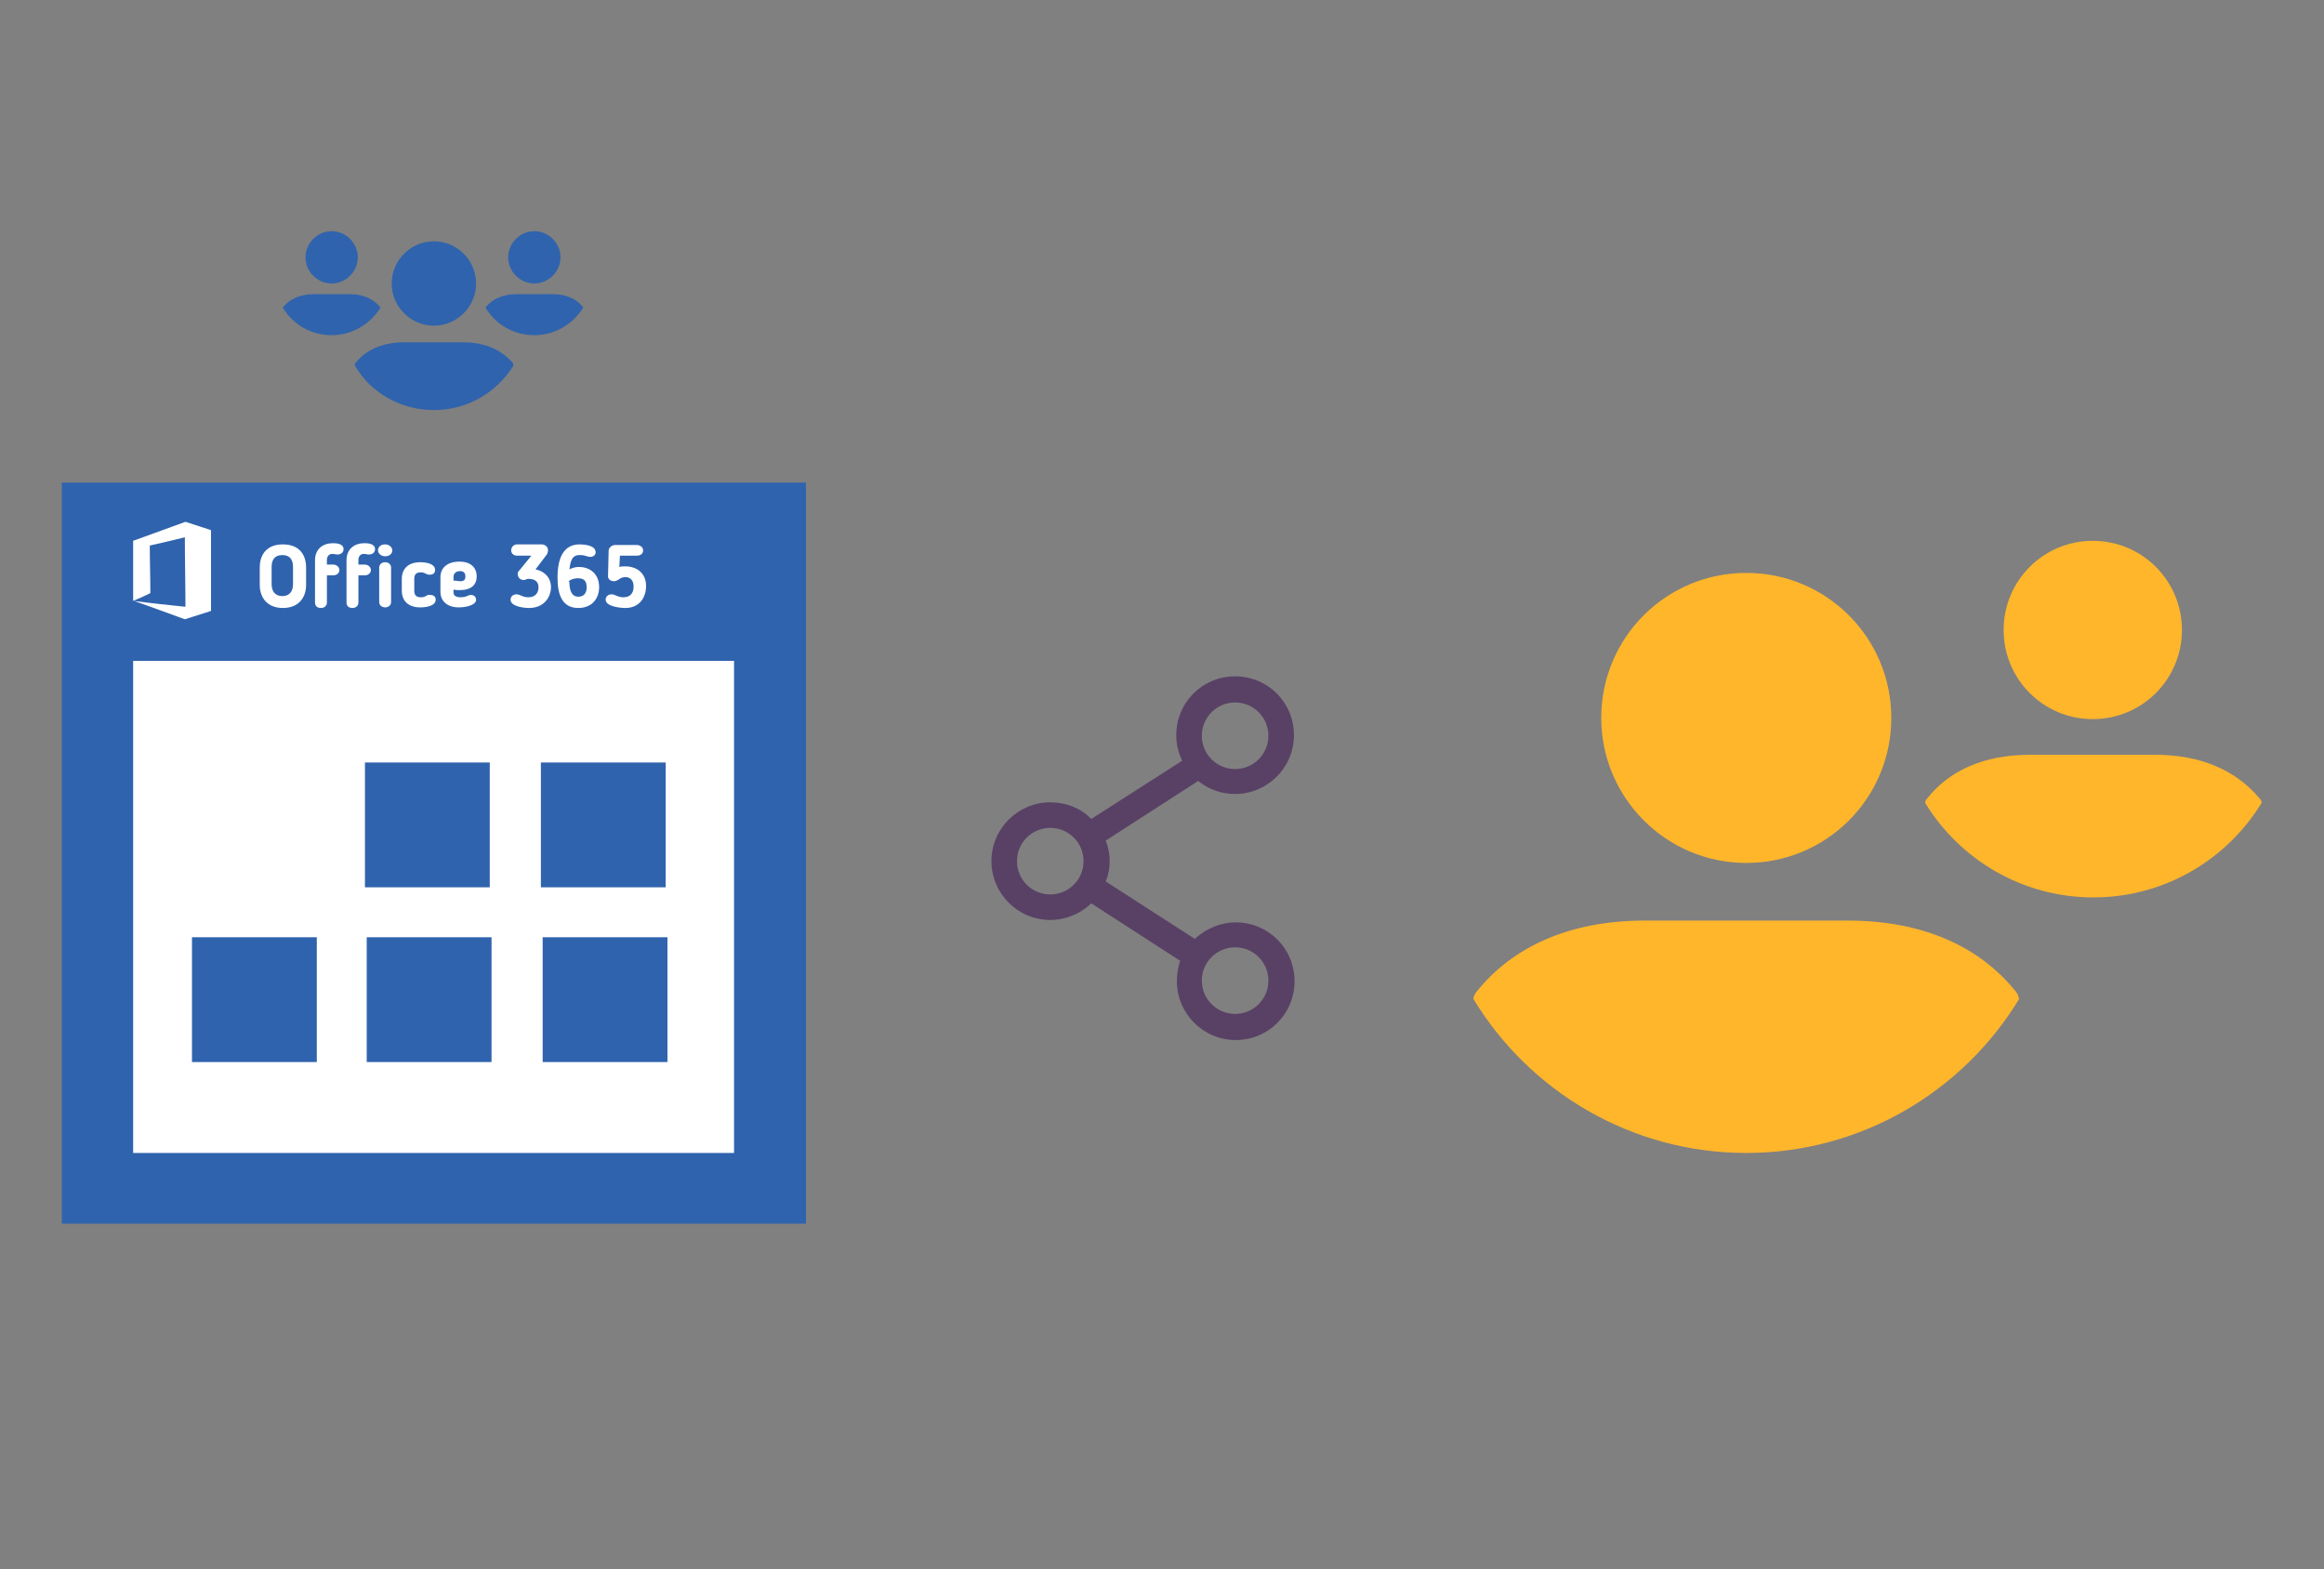 <?xml version="1.0" encoding="utf-8"?>
<!-- Generator: Adobe Illustrator 23.0.6, SVG Export Plug-In . SVG Version: 6.00 Build 0)  -->
<svg version="1.1" id="Layer_1" xmlns="http://www.w3.org/2000/svg" xmlns:xlink="http://www.w3.org/1999/xlink" x="0px" y="0px"
	 viewBox="0 0 391 264" style="enable-background:new 0 0 391 264;" xml:space="preserve">
<rect x="0" y="0" width="391" height="264" fill="#808080" stroke="none"/>
<style type="text/css">
	.st0{fill:#4885ED;}
	.st1{fill:#E5E5E5;}
	.st2{fill:#FFFFFF;}
	.st3{fill:#594165;}
	.st4{fill:#FBBB00;}
	.st5{fill:#518EF8;}
	.st6{fill:#28B446;}
	.st7{fill:#F14336;}
	.st8{fill:#FFA000;}
	.st9{fill:#FFCA28;}
	.st10{fill:#F7F7F7;}
	.st11{fill-rule:evenodd;clip-rule:evenodd;}
	.st12{fill-rule:evenodd;clip-rule:evenodd;fill:#3FBDCF;}
	.st13{fill-rule:evenodd;clip-rule:evenodd;fill:#FFFFFF;}
	.st14{opacity:0.9;fill:#FFFFFF;}
	.st15{fill:#F7F7F7;stroke:#594165;stroke-width:4;stroke-miterlimit:10;}
	.st16{fill:#E0412F;}
	.st17{fill-rule:evenodd;clip-rule:evenodd;fill:#606161;}
	.st18{fill:none;stroke:#58ABF4;stroke-width:0.25;stroke-miterlimit:10;}
	.st19{fill:#036EB1;}
	.st20{fill:#A4C639;}
	.st21{fill:none;stroke:#E0412F;stroke-miterlimit:10;}
	.st22{fill:#046DB2;}
	.st23{fill-rule:evenodd;clip-rule:evenodd;fill:#528FF5;}
	.st24{fill-rule:evenodd;clip-rule:evenodd;fill:#417BE6;}
	.st25{fill-rule:evenodd;clip-rule:evenodd;fill:#4881E8;}
	.st26{fill-rule:evenodd;clip-rule:evenodd;fill:#FBC013;}
	.st27{fill:#DF871E;}
	.st28{fill:#B6B6B6;}
	.st29{fill:#8C5BA4;}
	.st30{fill:#8DC652;}
	.st31{fill:#497FC1;}
	.st32{fill:#919191;}
	.st33{fill-rule:evenodd;clip-rule:evenodd;fill:#8E8E8E;}
	.st34{fill:#8E8E8E;}
	.st35{fill:#EB3D01;}
	.st36{fill:#F57F20;}
	.st37{fill:#ED7E01;}
	.st38{fill-rule:evenodd;clip-rule:evenodd;fill:#046DB2;}
	.st39{fill:#E0E2E2;}
	.st40{fill:#47D86F;}
	.st41{fill:#4FC9F8;}
	.st42{fill:#FF9327;}
	.st43{fill:#C9C8C4;}
	.st44{fill:#9A9A9A;}
	.st45{fill:#F2F2F2;}
	.st46{fill:#D32E2A;}
	.st47{fill:#A3C53A;}
	.st48{fill:#D6D8D7;}
	.st49{fill:#3A5BBC;}
	.st50{fill:url(#SVGID_43_);}
	.st51{fill:url(#SVGID_44_);}
	.st52{fill:url(#SVGID_45_);}
	.st53{fill:url(#SVGID_46_);}
	.st54{fill:#FFE168;}
	.st55{fill:#006699;}
	.st56{fill:#F4AE01;}
	.st57{fill:#DD191F;}
	.st58{fill:#323232;}
	.st59{fill:#CDCCCA;}
	.st60{fill:#5199F0;}
	.st61{fill:#791BCC;}
	.st62{fill:#C71D2E;}
	.st63{fill:#32DAC4;}
	.st64{fill:#3C5A99;}
	.st65{fill:#FCB714;}
	.st66{fill:#F06415;}
	.st67{fill:#BDCF31;}
	.st68{fill:#00A1E0;}
	.st69{fill:#00A1E3;}
	.st70{fill:#7AAD3E;}
	.st71{fill:#A50034;}
	.st72{fill:#6B6B6B;}
	.st73{fill:#005DAA;}
	.st74{fill:#EB0028;}
	.st75{fill:#888B8D;}
	.st76{fill:#0C4DA2;}
	.st77{fill:#00BFFF;}
	.st78{fill-rule:evenodd;clip-rule:evenodd;fill:#E81123;}
	.st79{fill:#FF6700;}
	.st80{fill:#00BFFE;}
	.st81{fill:#C4C4C4;}
	.st82{fill:url(#SVGID_47_);}
	.st83{fill:url(#SVGID_48_);}
	.st84{fill:url(#SVGID_49_);}
	.st85{fill:url(#SVGID_50_);}
	.st86{fill:#E5E5E5;stroke:#8E8E8E;stroke-width:2;stroke-miterlimit:10;}
	.st87{fill-rule:evenodd;clip-rule:evenodd;fill:#594165;}
	.st88{fill-rule:evenodd;clip-rule:evenodd;fill:#D4D4D4;}
	.st89{fill-rule:evenodd;clip-rule:evenodd;fill:#3669D6;}
	.st90{fill-rule:evenodd;clip-rule:evenodd;fill:#3A81F4;}
	.st91{fill-rule:evenodd;clip-rule:evenodd;fill:#FAFAFA;}
	.st92{fill-rule:evenodd;clip-rule:evenodd;fill:#E0E0E0;}
	.st93{fill:url(#SVGID_59_);}
	.st94{opacity:0.2;fill:#56C7DA;enable-background:new    ;}
	.st95{fill:url(#SVGID_60_);}
	.st96{fill:url(#SVGID_61_);}
	.st97{fill:url(#SVGID_62_);}
	.st98{fill:url(#SVGID_63_);}
	.st99{fill:url(#SVGID_64_);}
	.st100{fill:#FCFCFC;enable-background:new    ;}
	.st101{enable-background:new    ;}
	.st102{fill:#5A5A5A;}
	.st103{fill:#D8D8D8;enable-background:new    ;}
	.st104{fill:#E9574E;}
	.st105{fill:none;stroke:#D8D8D8;stroke-width:0.75;stroke-miterlimit:10;enable-background:new    ;}
	.st106{fill:#E9574E;stroke:#E9574E;stroke-width:0.75;stroke-miterlimit:10;enable-background:new    ;}
	.st107{fill:#E0E0E0;}
	.st108{fill:#537ABD;}
	.st109{fill:#2EB672;}
	.st110{fill:#FED14B;}
	.st111{fill:#28CD7E;}
	.st112{fill:#CECECE;}
	.st113{fill-rule:evenodd;clip-rule:evenodd;fill:#FF9D17;}
	.st114{fill:#FFFFFF;stroke:#FFFFFF;stroke-miterlimit:10;}
	.st115{fill:#249FBD;}
	.st116{fill:#D62C5D;}
	.st117{fill:#FFB62B;}
	.st118{fill:#2F63AD;}
	.st119{fill:#4C368B;}
	.st120{fill:none;stroke:#4885ED;stroke-width:7.8;stroke-miterlimit:10;}
	.st121{fill:none;stroke:#FFFFFF;stroke-width:7.8;stroke-miterlimit:10;}
	.st122{fill:#594165;stroke:#FFFFFF;stroke-width:0.5;stroke-miterlimit:10;}
	.st123{fill-rule:evenodd;clip-rule:evenodd;fill:#2F63AD;}
	.st124{fill:#D8D8D8;}
	.st125{fill:none;stroke:#594165;stroke-width:4;stroke-linecap:round;stroke-miterlimit:10;}
	.st126{fill:none;stroke:#594165;stroke-width:4;stroke-linecap:round;stroke-miterlimit:10;stroke-dasharray:4.843,11.624;}
	.st127{fill:none;stroke:#594165;stroke-width:4;stroke-linecap:round;stroke-miterlimit:10;stroke-dasharray:4.825,11.58;}
	.st128{fill:#EDEDED;}
	.st129{fill:url(#SVGID_65_);}
	.st130{fill:url(#SVGID_66_);}
	.st131{fill:url(#SVGID_67_);}
	.st132{fill:url(#SVGID_68_);}
	.st133{fill:url(#SVGID_69_);}
	.st134{fill:url(#SVGID_70_);}
	.st135{fill:url(#SVGID_71_);}
	.st136{fill:url(#SVGID_72_);}
	.st137{fill:url(#SVGID_73_);}
	.st138{fill:url(#SVGID_74_);}
	.st139{fill:url(#SVGID_75_);}
	.st140{fill:url(#SVGID_76_);}
	.st141{fill:#F6961C;}
	.st142{fill-rule:evenodd;clip-rule:evenodd;fill:#4885ED;}
	.st143{opacity:0.5;}
	.st144{fill-rule:evenodd;clip-rule:evenodd;fill:#FFB62B;}
	.st145{fill:url(#SVGID_77_);}
	.st146{fill:url(#SVGID_78_);}
	.st147{fill:url(#SVGID_79_);}
	.st148{fill:url(#SVGID_80_);}
	.st149{fill:url(#SVGID_81_);}
	.st150{fill:url(#SVGID_82_);}
	.st151{fill:url(#SVGID_83_);}
	.st152{fill:url(#SVGID_84_);}
	.st153{fill:url(#SVGID_85_);}
	.st154{fill:url(#SVGID_86_);}
	.st155{fill:url(#SVGID_87_);}
	.st156{fill:url(#SVGID_88_);}
</style>
<g>
	<rect x="19.3" y="108.7" class="st2" width="106.8" height="88"/>
	<path class="st3" d="M198,165.1c0,5.4,4.4,9.9,9.9,9.9s9.9-4.4,9.9-9.9s-4.4-9.9-9.9-9.9c-2.5,0-4.9,1-6.8,2.7l-0.1,0.1l-0.1-0.1
		l-14.9-9.6l0.1-0.1c0.4-1.1,0.6-2.2,0.6-3.3c0-1.1-0.2-2.2-0.6-3.3l-0.1-0.1l0.1-0.1l15.5-10l0.1,0.1c1.8,1.4,3.9,2.1,6.1,2.1
		c5.4,0,9.9-4.4,9.9-9.9s-4.4-9.9-9.9-9.9s-9.9,4.4-9.9,9.9c0,1.4,0.3,2.8,0.9,4.1l0.1,0.2l-15.3,9.8l-0.1-0.1
		c-1.8-1.8-4.2-2.7-6.8-2.7c-5.4,0-9.9,4.4-9.9,9.9c0,5.4,4.4,9.9,9.9,9.9c2.5,0,5-1,6.8-2.7l0.1-0.1l15,9.7l-0.1,0.1
		C198.2,162.8,198,163.9,198,165.1z M207.8,159.4c3.1,0,5.6,2.5,5.6,5.6s-2.5,5.6-5.6,5.6s-5.6-2.5-5.6-5.6S204.7,159.4,207.8,159.4
		z M207.8,118.2c3.1,0,5.6,2.5,5.6,5.6s-2.5,5.6-5.6,5.6s-5.6-2.5-5.6-5.6S204.7,118.2,207.8,118.2z M176.7,150.5
		c-3.1,0-5.6-2.5-5.6-5.6s2.5-5.6,5.6-5.6s5.6,2.5,5.6,5.6S179.8,150.5,176.7,150.5z"/>
	<g>
		<g>
			<g>
				<path class="st117" d="M269.4,120.8c0-13.5,10.9-24.4,24.4-24.4s24.4,10.9,24.4,24.4s-10.9,24.4-24.4,24.4
					S269.4,134.2,269.4,120.8z M310.9,154.9h-34.2c-12.8,0-22.3,4.5-28.3,12c-0.3,0.4-0.5,0.8-0.5,1.2c9.4,15.5,26.5,25.9,45.9,25.9
					s36.5-10.4,45.9-25.9c-0.1-0.4-0.2-0.8-0.5-1.2C333.2,159.4,323.7,154.9,310.9,154.9z M352.1,121c8.3,0,15-6.7,15-15
					s-6.7-15-15-15c-8.3,0-15,6.7-15,15S343.8,121,352.1,121z M362.6,127h-21c-7.9,0-13.7,2.7-17.4,7.4c-0.2,0.2-0.3,0.5-0.3,0.7
					c5.8,9.5,16.3,15.9,28.3,15.9c12,0,22.5-6.4,28.3-15.9c0-0.3-0.1-0.5-0.3-0.7C376.3,129.7,370.4,127,362.6,127z"/>
			</g>
		</g>
	</g>
	<g>
		<g>
			<g>
				<g>
					<path class="st118" d="M65.9,47.7c0-3.9,3.2-7.1,7.1-7.1s7.1,3.2,7.1,7.1s-3.2,7.1-7.1,7.1S65.9,51.6,65.9,47.7z M77.9,57.6H68
						c-3.7,0-6.5,1.3-8.2,3.5c-0.1,0.1-0.1,0.2-0.1,0.4C62.3,66,67.3,69,73,69c5.7,0,10.6-3,13.4-7.5c0-0.1-0.1-0.2-0.1-0.4
						C84.4,58.9,81.7,57.6,77.9,57.6z M89.9,47.7c2.4,0,4.4-2,4.4-4.4s-2-4.4-4.4-4.4s-4.4,2-4.4,4.4S87.5,47.7,89.9,47.7z M93,49.5
						h-6.1c-2.3,0-4,0.8-5.1,2.1c-0.1,0.1-0.1,0.1-0.1,0.2c1.7,2.8,4.7,4.6,8.2,4.6s6.5-1.9,8.2-4.6c0-0.1,0-0.2-0.1-0.2
						C97,50.3,95.3,49.5,93,49.5z M55.8,47.7c2.4,0,4.4-2,4.4-4.4s-2-4.4-4.4-4.4c-2.4,0-4.4,2-4.4,4.4S53.4,47.7,55.8,47.7z
						 M58.9,49.5h-6.1c-2.3,0-4,0.8-5.1,2.1c-0.1,0.1-0.1,0.1-0.1,0.2c1.7,2.8,4.7,4.6,8.2,4.6c3.5,0,6.5-1.9,8.2-4.6
						c0-0.1,0-0.2-0.1-0.2C62.8,50.3,61.1,49.5,58.9,49.5z"/>
				</g>
			</g>
		</g>
	</g>
	<g>
		<path class="st118" d="M10.4,81.2c41.8,0,83.5,0,125.2,0c0,41.6,0,83,0,124.7c-41.6,0-83.4,0-125.2,0
			C10.4,164.5,10.4,122.9,10.4,81.2z M123.5,194c0-27.8,0-55.4,0-82.8c-33.9,0-67.5,0-101.1,0c0,27.8,0,55.3,0,82.8
			C56.2,194,89.8,194,123.5,194z M61.4,128.3h21v21h-21V128.3z M91,128.3h21v21H91V128.3z M32.3,157.7h21v21h-21V157.7z M61.7,157.7
			h21v21h-21V157.7z M91.3,157.7h21v21h-21V157.7z"/>
		<g>
			<g>
				<path class="st2" d="M43.7,98.4v-2.9c0-2.1,1.1-3.9,3.9-3.9s3.9,1.8,3.9,3.9v2.9c0,2.2-1.3,3.9-3.9,3.9
					C45,102.3,43.7,100.6,43.7,98.4z M45.7,95.4v2.9c0,1.2,0.6,2,1.8,2c1.2,0,1.8-0.8,1.8-2v-2.9c0-1.2-0.5-2-1.8-2
					S45.7,94.2,45.7,95.4z"/>
				<path class="st2" d="M53,94.3c0-2,1.4-2.9,3-2.9c0.4,0,1.8,0,1.8,1c0,0.6-0.5,0.9-1,0.9c-0.3,0-0.6-0.1-0.9-0.1
					c-0.6,0-0.9,0.5-0.9,1V95h1.1c0.5,0,1,0.4,1,0.9c0,0.5-0.4,0.9-1,0.9h-1.1v4.6c0,0.5-0.4,0.9-1,0.9c-0.7,0-1-0.4-1-0.9V94.3z
					 M58.3,94.3c0-2,1.4-2.9,3-2.9c0.4,0,1.8,0,1.8,1c0,0.6-0.5,0.9-1,0.9c-0.3,0-0.6-0.1-0.9-0.1c-0.6,0-0.9,0.5-0.9,1V95h1.1
					c0.5,0,1,0.4,1,0.9c0,0.5-0.4,0.9-1,0.9h-1.1v4.6c0,0.5-0.4,0.9-1,0.9c-0.7,0-1-0.4-1-0.9V94.3z M64.8,93.6
					c-0.7,0-1.2-0.5-1.2-1c0-0.6,0.5-1,1.2-1c0.7,0,1.2,0.5,1.2,1C66,93.2,65.5,93.6,64.8,93.6z M65.8,101.3c0,0.5-0.4,0.9-1,0.9
					c-0.6,0-1-0.4-1-0.9v-5.8c0-0.5,0.4-0.9,1-0.9c0.6,0,1,0.4,1,0.9V101.3z"/>
				<path class="st2" d="M67.6,97.4c0-1.6,1-2.8,3.1-2.8c0.9,0,2.5,0.2,2.5,1.3c0,0.4-0.2,0.8-0.9,0.8c-0.1,0-0.3,0-0.5-0.1
					c-0.3-0.1-0.5-0.3-1-0.3c-0.8,0-1.1,0.4-1.1,1.1v2c0,0.7,0.3,1.1,1.1,1.1c0.5,0,0.7-0.1,1-0.3c0.1-0.1,0.3-0.1,0.5-0.1
					c0.8,0,1,0.4,1,0.8c0,1.1-1.7,1.3-2.6,1.3c-2.1,0-3.1-1.2-3.1-2.8V97.4z"/>
				<path class="st2" d="M76.3,99.2v0.5c0,0.5,0.4,0.8,1.2,0.8c0.5,0,0.9-0.1,1.3-0.3c0.1,0,0.2-0.1,0.4-0.1c0.7,0,0.9,0.5,0.9,0.8
					c0,1-1.9,1.3-2.9,1.3c-2,0-3.1-1.1-3.1-2.6v-2.5c0-1.5,1.1-2.6,3.2-2.6c1.9,0,2.9,1,2.9,2.5c0,1.4-0.9,2.3-2.9,2.3
					C77.1,99.3,76.7,99.3,76.3,99.2z M77.4,96.1c-0.7,0-1.1,0.4-1.1,1v0.6c0.5,0,0.9,0.1,1.1,0.1c0.6,0,0.9-0.2,0.9-0.8
					C78.3,96.4,78,96.1,77.4,96.1z"/>
				<path class="st2" d="M90.1,95.8c1.5,0.3,2.6,1.4,2.6,3s-1.1,3.5-3.7,3.5c-0.7,0-3.1-0.2-3.1-1.4c0-0.5,0.4-0.9,1-0.9
					c0.6,0,1,0.5,2,0.5c1.3,0,1.7-0.9,1.7-1.7c0-1-0.7-1.4-1.7-1.4c-0.4,0-0.4,0.2-0.8,0.2c-0.5,0-1-0.4-1-1c0-0.1,0-0.3,0.1-0.4
					l2.2-2.7h-2.4c-0.6,0-1-0.4-1-0.9c0-0.5,0.4-1,1-1h4.1c0.6,0,1.1,0.4,1.1,1c0,0.3-0.1,0.5-0.2,0.7L90.1,95.8z"/>
				<path class="st2" d="M95.8,95.8c0.6-0.3,1.1-0.4,1.6-0.4c1.8,0,3.4,1.1,3.4,3.4c0,1.9-1.2,3.5-3.5,3.5c-2.7,0-3.5-2.2-3.5-5.1
					c0-3.6,1.2-5.6,3.7-5.6c0.6,0,2.6,0.1,2.7,1.2c0.1,0.5-0.3,0.9-0.9,0.9c-0.5,0-0.9-0.3-1.6-0.3C96.2,93.3,96,94.4,95.8,95.8z
					 M95.8,97.9c0,1.3,0.3,2.5,1.5,2.5c1.1,0,1.4-0.8,1.4-1.6c0-1.1-0.5-1.5-1.5-1.5c-0.6,0-1.2,0.2-1.5,0.5V97.9z"/>
				<path class="st2" d="M105.2,102.3c-0.7,0-3.3-0.2-3.3-1.4c0-0.5,0.4-0.9,1-0.9c0.6,0,1,0.5,2,0.5c1.3,0,1.7-0.9,1.7-1.8
					c0-1.1-0.6-1.6-1.4-1.6c-0.3,0-0.6,0.1-0.8,0.2c0,0-0.6,0.5-1.1,0.5c-0.6,0-1.1-0.4-1-1l0.1-4.1c0-0.6,0.6-1,1.1-1h3.6
					c0.5,0,1.1,0.3,1.1,0.9c0,0.7-0.6,0.9-1.1,0.9h-2.8l-0.1,1.9c0.3-0.1,0.6-0.1,1-0.1c2,0,3.5,1.2,3.5,3.3
					C108.7,100.4,107.7,102.3,105.2,102.3z"/>
			</g>
		</g>
		<path class="st2" d="M31.2,87.8L22.4,91v10.1c0,0,0,0,0,0c1-0.4,1.9-0.8,2.9-1.3c0-2.6-0.1-5.3-0.1-7.9c0,0,0-0.1,0-0.1
			c2.1-0.5,4-0.9,5.9-1.4c0,3.9,0.1,7.8,0.1,11.7c-2.9-0.3-5.8-0.6-8.8-1c0,0,0,0,0,0c0,0,0,0,0.1,0c2.9,1,5.8,2.1,8.6,3.1
			c0,0,0,0,0,0l4.4-1.4V89.2L31.2,87.8z"/>
	</g>
</g>
</svg>
